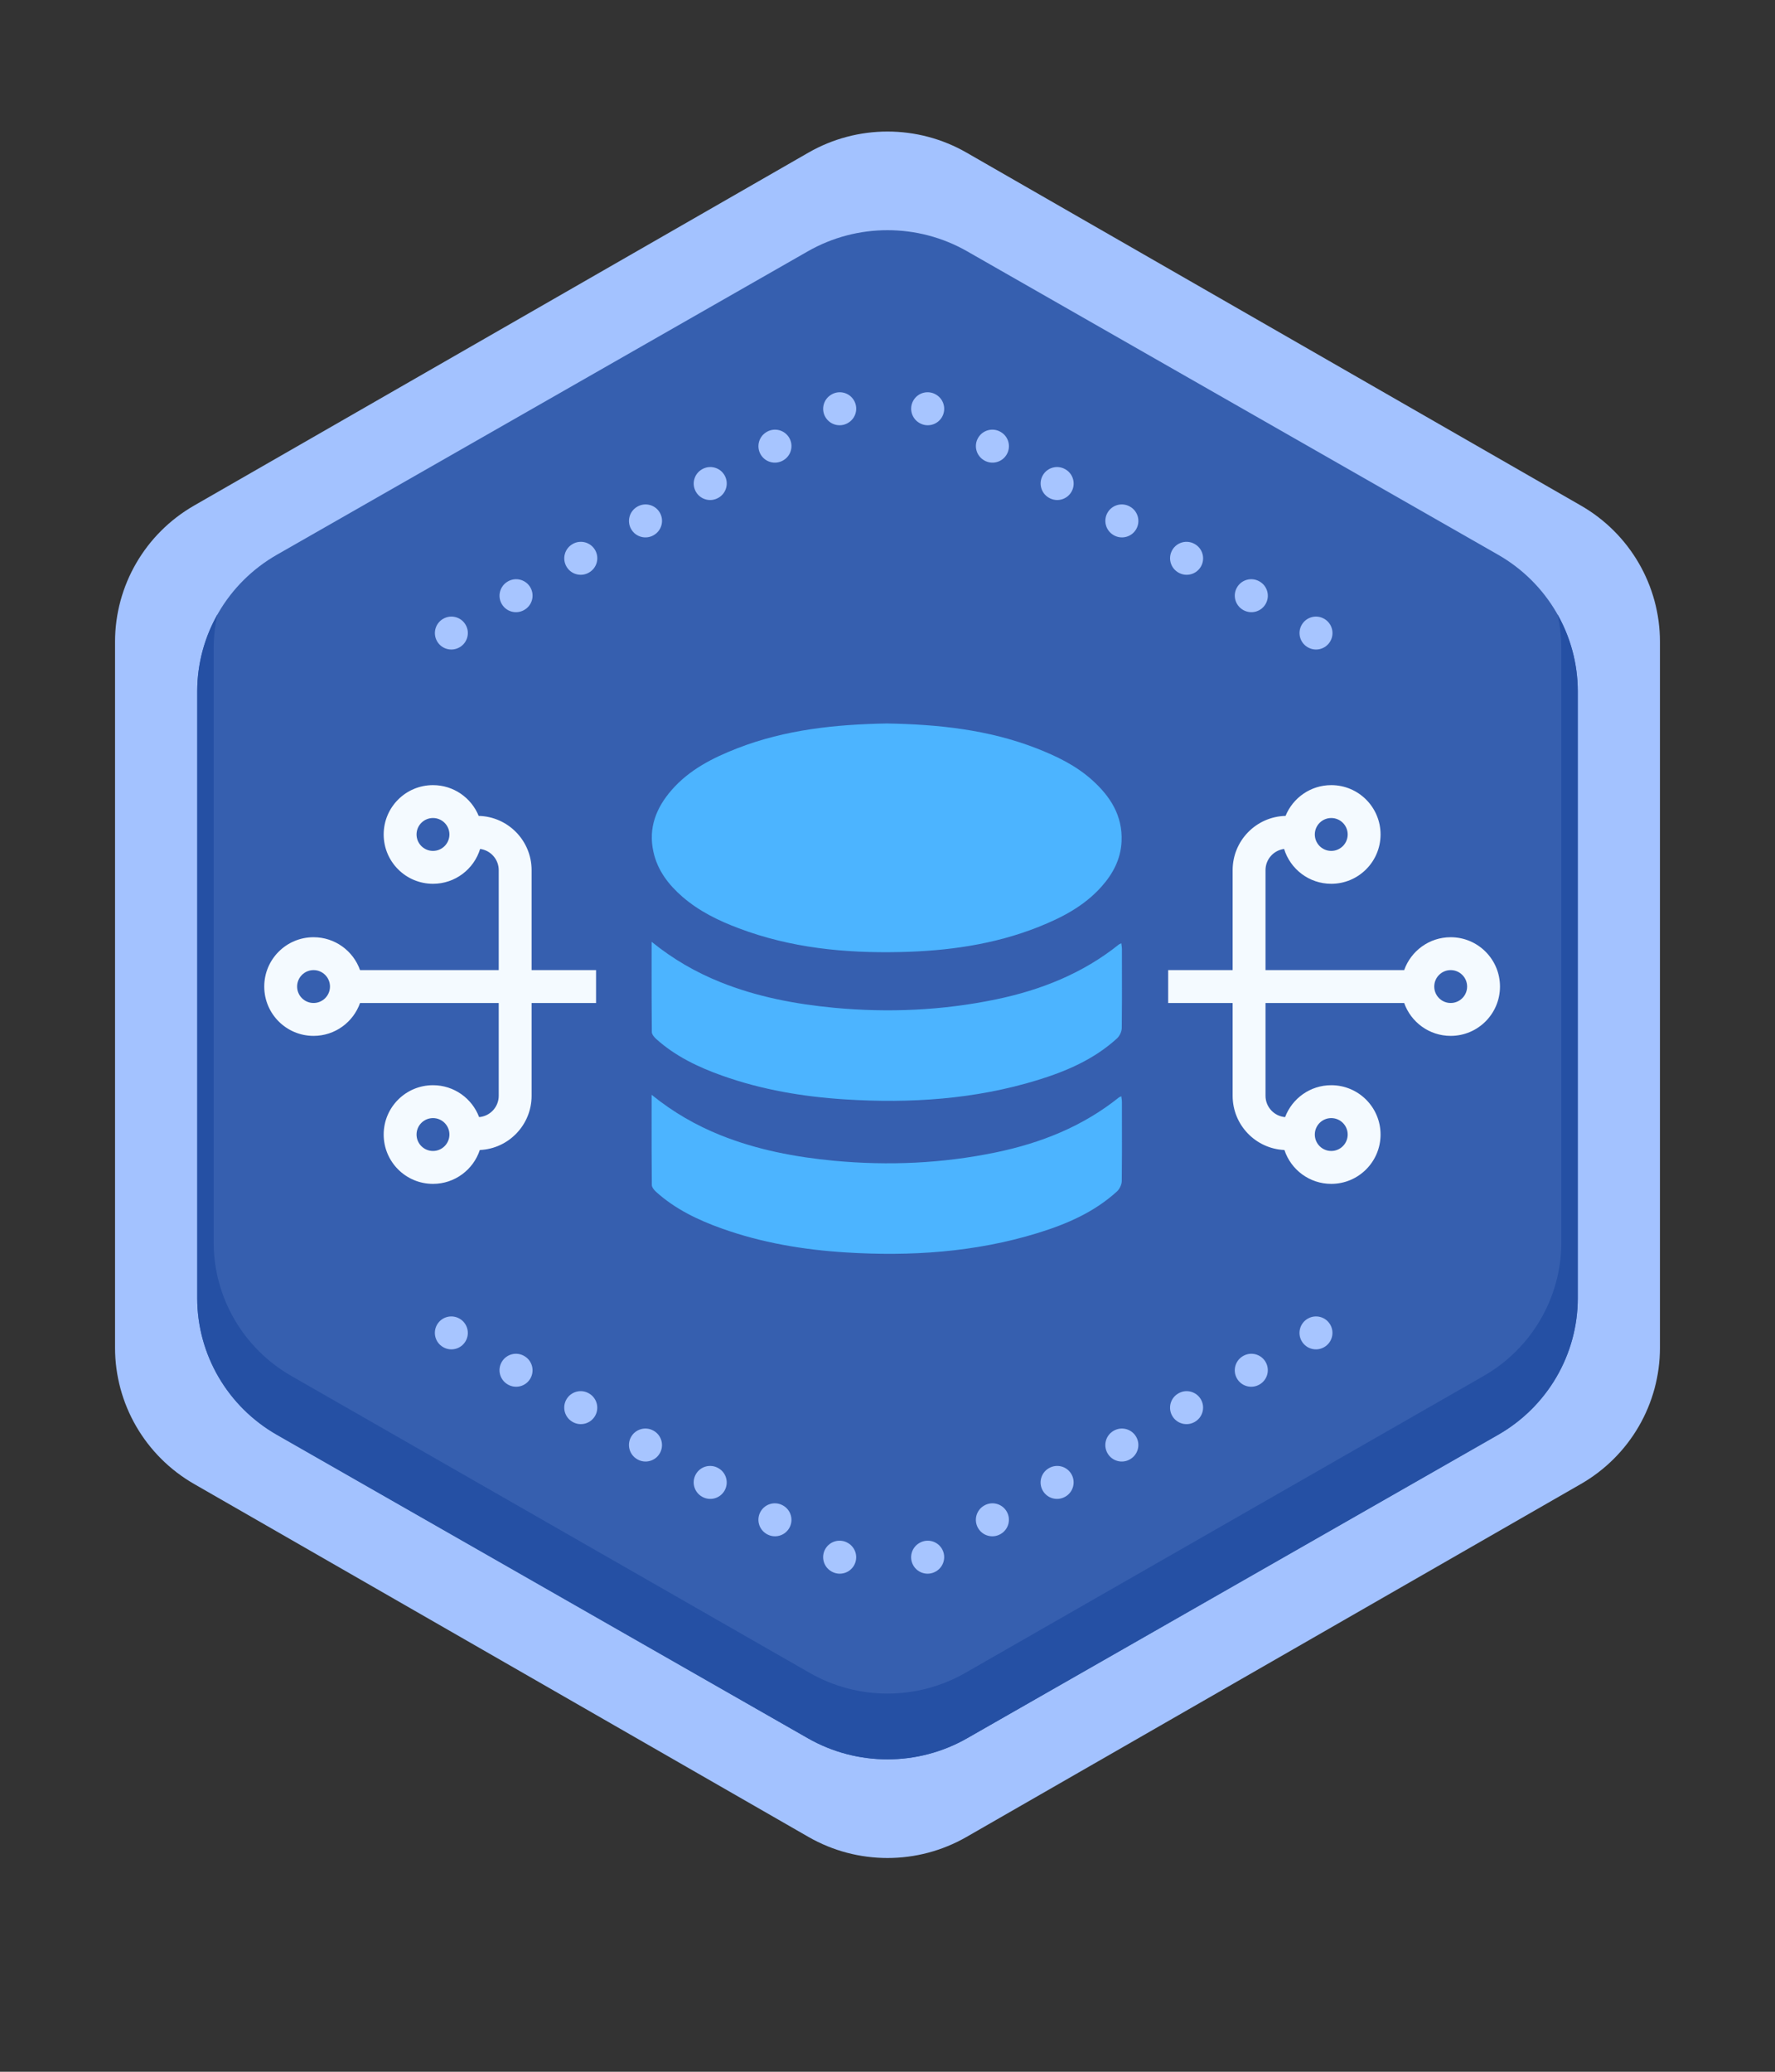 <svg width="108" height="126" viewBox="0 0 108 126" fill="none" xmlns="http://www.w3.org/2000/svg">
<rect x="0" y="0" width="108" height="126" fill="#333333" stroke="none"/>
<path d="M49.191 9.282C52.167 7.573 55.833 7.573 58.809 9.282L96.191 30.748C99.167 32.457 101 35.615 101 39.033V81.967C101 85.385 99.167 88.543 96.191 90.252L58.809 111.718C55.833 113.427 52.167 113.427 49.191 111.718L11.809 90.252C8.833 88.543 7 85.385 7 81.967V39.033C7 35.615 8.833 32.457 11.809 30.748L49.191 9.282Z" fill="#A3C2FF"/>
<path d="M49.15 15.286C52.151 13.571 55.849 13.571 58.85 15.286L91.15 33.737C94.151 35.452 96 38.62 96 42.048V78.951C96 82.38 94.151 85.548 91.15 87.263L58.85 105.714C55.849 107.429 52.151 107.429 49.15 105.714L16.85 87.263C13.849 85.548 12 82.38 12 78.951V42.048C12 38.62 13.849 35.452 16.85 33.737L49.15 15.286Z" fill="#365FAF"/>
<path d="M13.236 37.36C12.439 38.769 12 40.378 12 42.048V78.952C12 82.38 13.849 85.549 16.85 87.263L49.15 105.714C52.151 107.429 55.849 107.429 58.85 105.714L91.15 87.263C94.151 85.549 96 82.38 96 78.952V42.048C96 40.378 95.561 38.769 94.764 37.36C94.919 38.036 95 38.735 95 39.445V75.555C95 78.91 93.195 82.01 90.266 83.687L58.734 101.742C55.805 103.419 52.195 103.419 49.266 101.742L17.734 83.687C14.805 82.01 13 78.91 13 75.555V39.445C13 38.735 13.081 38.037 13.236 37.36Z" fill="#2550A4"/>
<path fill-rule="evenodd" clip-rule="evenodd" d="M51.963 24.358C52.239 24.836 52.074 25.448 51.595 25.723L51.586 25.729C51.107 26.005 50.496 25.841 50.219 25.363C49.943 24.885 50.107 24.273 50.586 23.997L50.598 23.99C51.076 23.714 51.688 23.879 51.963 24.358ZM55.572 24.358C55.848 23.879 56.459 23.714 56.938 23.99L56.95 23.997C57.428 24.273 57.592 24.885 57.316 25.363C57.04 25.841 56.428 26.005 55.95 25.729L55.94 25.723C55.462 25.448 55.297 24.836 55.572 24.358ZM48.023 26.631C48.299 27.109 48.135 27.721 47.657 27.997L47.647 28.003C47.169 28.279 46.557 28.115 46.281 27.637C46.005 27.158 46.169 26.547 46.647 26.271L46.657 26.265C47.135 25.989 47.747 26.153 48.023 26.631ZM59.513 26.631C59.789 26.153 60.4 25.989 60.879 26.265L60.888 26.271C61.367 26.547 61.531 27.158 61.254 27.637C60.978 28.115 60.367 28.279 59.888 28.003L59.879 27.997C59.4 27.721 59.236 27.109 59.513 26.631ZM44.085 28.905C44.361 29.383 44.197 29.995 43.719 30.271L43.709 30.276C43.231 30.553 42.619 30.389 42.343 29.91C42.067 29.432 42.231 28.82 42.709 28.544L42.719 28.539C43.197 28.263 43.809 28.426 44.085 28.905ZM63.451 28.905C63.727 28.426 64.338 28.263 64.817 28.539L64.827 28.544C65.305 28.82 65.469 29.432 65.193 29.91C64.916 30.389 64.305 30.553 63.827 30.276L63.817 30.271C63.339 29.995 63.175 29.383 63.451 28.905ZM40.147 31.178C40.423 31.657 40.259 32.268 39.781 32.544L39.771 32.55C39.292 32.826 38.681 32.662 38.405 32.184C38.129 31.706 38.292 31.094 38.771 30.818L38.781 30.812C39.259 30.536 39.87 30.7 40.147 31.178ZM67.389 31.178C67.665 30.7 68.277 30.536 68.755 30.812L68.765 30.818C69.243 31.094 69.407 31.706 69.131 32.184C68.855 32.662 68.243 32.826 67.765 32.55L67.755 32.544C67.277 32.268 67.113 31.657 67.389 31.178ZM36.209 33.452C36.485 33.931 36.321 34.542 35.842 34.818L35.833 34.824C35.354 35.1 34.743 34.936 34.467 34.458C34.191 33.98 34.354 33.368 34.833 33.092L34.842 33.086C35.321 32.81 35.932 32.974 36.209 33.452ZM71.327 33.452C71.603 32.974 72.215 32.81 72.693 33.086L72.703 33.092C73.181 33.368 73.345 33.98 73.069 34.458C72.793 34.936 72.181 35.1 71.703 34.824L71.693 34.818C71.215 34.542 71.051 33.931 71.327 33.452ZM32.27 35.726C32.546 36.204 32.383 36.816 31.904 37.092L31.894 37.098C31.416 37.374 30.805 37.21 30.528 36.732C30.252 36.253 30.416 35.642 30.894 35.366L30.904 35.36C31.383 35.084 31.994 35.248 32.27 35.726ZM75.265 35.726C75.541 35.248 76.153 35.084 76.631 35.36L76.641 35.366C77.12 35.642 77.283 36.253 77.007 36.732C76.731 37.21 76.12 37.374 75.641 37.098L75.631 37.092C75.153 36.816 74.989 36.204 75.265 35.726ZM28.332 38C28.608 38.478 28.444 39.09 27.966 39.366L27.961 39.368C27.483 39.645 26.871 39.481 26.595 39.002C26.319 38.524 26.483 37.913 26.961 37.636L26.966 37.634C27.444 37.358 28.056 37.521 28.332 38ZM79.204 38C79.48 37.521 80.091 37.358 80.57 37.634L80.575 37.636C81.053 37.913 81.217 38.524 80.941 39.002C80.664 39.481 80.053 39.645 79.575 39.368L79.57 39.366C79.091 39.09 78.927 38.478 79.204 38Z" fill="#A7C5FF"/>
<path fill-rule="evenodd" clip-rule="evenodd" d="M55.571 95.207C55.295 94.729 55.46 94.117 55.939 93.842L55.949 93.836C56.427 93.56 57.039 93.724 57.315 94.202C57.591 94.68 57.427 95.292 56.949 95.568L56.937 95.575C56.458 95.851 55.847 95.686 55.571 95.207ZM51.962 95.207C51.686 95.686 51.075 95.851 50.596 95.575L50.584 95.568C50.106 95.292 49.942 94.68 50.218 94.202C50.494 93.724 51.106 93.56 51.584 93.836L51.594 93.842C52.072 94.117 52.237 94.729 51.962 95.207ZM59.511 92.934C59.235 92.456 59.399 91.844 59.877 91.568L59.887 91.562C60.365 91.286 60.977 91.45 61.253 91.928C61.529 92.407 61.365 93.018 60.887 93.294L60.877 93.3C60.399 93.576 59.787 93.412 59.511 92.934ZM48.022 92.934C47.745 93.412 47.134 93.576 46.656 93.3L46.646 93.294C46.167 93.018 46.004 92.407 46.28 91.928C46.556 91.45 47.167 91.286 47.646 91.562L47.656 91.568C48.134 91.844 48.298 92.456 48.022 92.934ZM63.449 90.66C63.173 90.182 63.337 89.57 63.815 89.294L63.825 89.289C64.303 89.012 64.915 89.176 65.191 89.655C65.467 90.133 65.303 90.745 64.825 91.021L64.815 91.026C64.337 91.302 63.725 91.139 63.449 90.66ZM44.083 90.66C43.807 91.139 43.196 91.302 42.717 91.026L42.708 91.021C42.229 90.745 42.065 90.133 42.342 89.655C42.618 89.176 43.229 89.012 43.708 89.289L43.717 89.294C44.196 89.57 44.36 90.182 44.083 90.66ZM67.388 88.386C67.111 87.908 67.275 87.297 67.754 87.02L67.763 87.015C68.242 86.739 68.853 86.903 69.129 87.381C69.406 87.859 69.242 88.471 68.763 88.747L68.754 88.753C68.275 89.029 67.664 88.865 67.388 88.386ZM40.145 88.386C39.869 88.865 39.258 89.029 38.779 88.753L38.769 88.747C38.291 88.471 38.127 87.859 38.403 87.381C38.679 86.903 39.291 86.739 39.769 87.015L39.779 87.02C40.258 87.297 40.421 87.908 40.145 88.386ZM71.326 86.113C71.05 85.635 71.213 85.023 71.692 84.747L71.702 84.741C72.18 84.465 72.791 84.629 73.068 85.107C73.344 85.585 73.18 86.197 72.702 86.473L72.692 86.479C72.213 86.755 71.602 86.591 71.326 86.113ZM36.207 86.113C35.931 86.591 35.319 86.755 34.841 86.479L34.831 86.473C34.353 86.197 34.189 85.585 34.465 85.107C34.741 84.629 35.353 84.465 35.831 84.741L35.841 84.747C36.319 85.023 36.483 85.635 36.207 86.113ZM75.264 83.839C74.988 83.361 75.152 82.749 75.63 82.473L75.64 82.467C76.118 82.191 76.73 82.355 77.006 82.833C77.282 83.312 77.118 83.923 76.64 84.199L76.63 84.205C76.152 84.481 75.54 84.317 75.264 83.839ZM32.269 83.839C31.993 84.317 31.381 84.481 30.903 84.205L30.893 84.199C30.415 83.923 30.251 83.312 30.527 82.833C30.803 82.355 31.415 82.191 31.893 82.467L31.903 82.473C32.381 82.749 32.545 83.361 32.269 83.839ZM79.202 81.565C78.926 81.087 79.09 80.475 79.568 80.199L79.573 80.197C80.051 79.92 80.663 80.084 80.939 80.562C81.215 81.041 81.051 81.652 80.573 81.928L80.568 81.931C80.09 82.207 79.478 82.044 79.202 81.565ZM28.331 81.565C28.054 82.044 27.443 82.207 26.965 81.931L26.96 81.928C26.481 81.652 26.317 81.041 26.594 80.562C26.87 80.084 27.481 79.92 27.96 80.197L27.965 80.199C28.443 80.475 28.607 81.087 28.331 81.565Z" fill="#A7C5FF"/>
<path fill-rule="evenodd" clip-rule="evenodd" d="M81 53.75C79.65 53.75 78.508 52.858 78.131 51.631C77.493 51.714 77 52.26 77 52.921L77 59L85.437 59C85.849 57.835 86.96 57 88.267 57C89.924 57 91.267 58.343 91.267 60C91.267 61.657 89.924 63 88.267 63C86.96 63 85.849 62.165 85.437 61L77 61L77 66.644C77 67.326 77.525 67.885 78.192 67.94C78.621 66.806 79.716 66 81 66C82.657 66 84 67.343 84 69C84 70.657 82.657 72 81 72C79.672 72 78.546 71.137 78.151 69.941C76.397 69.863 75 68.416 75 66.644L75 61H71.078V59H75L75 52.921C75 51.125 76.434 49.664 78.22 49.621C78.666 48.524 79.743 47.75 81 47.75C82.657 47.75 84 49.093 84 50.75C84 52.407 82.657 53.75 81 53.75ZM80 50.75C80 51.302 80.448 51.75 81 51.75C81.552 51.75 82 51.302 82 50.75C82 50.198 81.552 49.75 81 49.75C80.448 49.75 80 50.198 80 50.75ZM81 70C80.448 70 80 69.552 80 69C80 68.448 80.448 68 81 68C81.552 68 82 68.448 82 69C82 69.552 81.552 70 81 70ZM88.267 61C87.714 61 87.267 60.552 87.267 60C87.267 59.448 87.714 59 88.267 59C88.819 59 89.267 59.448 89.267 60C89.267 60.552 88.819 61 88.267 61Z" fill="#F4FAFF"/>
<path fill-rule="evenodd" clip-rule="evenodd" d="M26.345 53.75C27.695 53.75 28.837 52.858 29.213 51.631C29.852 51.714 30.345 52.26 30.345 52.921L30.345 59L21.907 59C21.496 57.835 20.384 57 19.078 57C17.421 57 16.078 58.343 16.078 60C16.078 61.657 17.421 63 19.078 63C20.384 63 21.496 62.165 21.907 61L30.345 61V66.644C30.345 67.326 29.82 67.885 29.152 67.94C28.724 66.806 27.628 66 26.345 66C24.688 66 23.345 67.343 23.345 69C23.345 70.657 24.688 72 26.345 72C27.673 72 28.799 71.137 29.194 69.941C30.947 69.863 32.345 68.416 32.345 66.644V61H36.267V59H32.345V52.921C32.345 51.125 30.911 49.664 29.125 49.621C28.679 48.524 27.602 47.75 26.345 47.75C24.688 47.75 23.345 49.093 23.345 50.75C23.345 52.407 24.688 53.75 26.345 53.75ZM27.345 50.75C27.345 51.302 26.897 51.75 26.345 51.75C25.792 51.75 25.345 51.302 25.345 50.75C25.345 50.198 25.792 49.75 26.345 49.75C26.897 49.75 27.345 50.198 27.345 50.75ZM26.345 70C26.897 70 27.345 69.552 27.345 69C27.345 68.448 26.897 68 26.345 68C25.792 68 25.345 68.448 25.345 69C25.345 69.552 25.792 70 26.345 70ZM19.078 61C19.63 61 20.078 60.552 20.078 60C20.078 59.448 19.63 59 19.078 59C18.526 59 18.078 59.448 18.078 60C18.078 60.552 18.526 61 19.078 61Z" fill="#F4FAFF"/>
<path d="M53.957 44C57.055 44.053 60.125 44.368 63.057 45.508C64.288 45.988 65.476 46.559 66.471 47.459C67.56 48.444 68.309 49.606 68.242 51.161C68.196 52.252 67.714 53.15 67.008 53.938C65.958 55.11 64.61 55.808 63.185 56.375C60.472 57.453 57.632 57.84 54.74 57.902C51.403 57.974 48.121 57.653 44.965 56.462C43.727 55.998 42.545 55.424 41.529 54.546C40.676 53.807 40.006 52.938 39.758 51.809C39.435 50.354 39.927 49.123 40.866 48.048C41.953 46.802 43.377 46.088 44.873 45.505C47.795 44.371 50.85 44.056 53.957 44Z" fill="#4CB4FF"/>
<path d="M39.651 57.281C40.977 58.353 42.346 59.132 43.82 59.727C46.052 60.625 48.385 61.068 50.761 61.292C54.068 61.6 57.359 61.454 60.613 60.778C63.333 60.211 65.872 59.207 68.076 57.443C68.096 57.427 68.121 57.416 68.156 57.401C68.176 57.392 68.199 57.382 68.227 57.368C68.231 57.407 68.237 57.445 68.241 57.48C68.253 57.564 68.264 57.641 68.264 57.717C68.264 58.145 68.264 58.572 68.265 58.999C68.268 60.173 68.27 61.348 68.254 62.523C68.251 62.738 68.122 63.009 67.963 63.155C66.575 64.421 64.899 65.144 63.14 65.686C59.317 66.861 55.4 67.113 51.434 66.864C48.873 66.702 46.359 66.281 43.93 65.415C42.475 64.897 41.093 64.237 39.924 63.187C39.804 63.078 39.663 62.909 39.66 62.766C39.645 61.336 39.646 59.907 39.647 58.426C39.647 58.051 39.648 57.673 39.648 57.291L39.651 57.281Z" fill="#4CB4FF"/>
<path d="M43.82 69.032C42.346 68.436 40.977 67.657 39.651 66.585L39.648 66.595C39.648 66.977 39.647 67.355 39.647 67.73C39.646 69.211 39.645 70.64 39.66 72.07C39.663 72.213 39.804 72.382 39.924 72.491C41.093 73.541 42.475 74.201 43.93 74.719C46.359 75.585 48.873 76.006 51.434 76.168C55.4 76.417 59.317 76.165 63.14 74.99C64.899 74.448 66.575 73.725 67.963 72.46C68.122 72.313 68.251 72.042 68.254 71.827C68.27 70.652 68.268 69.478 68.265 68.303C68.264 67.876 68.264 67.449 68.264 67.022C68.264 66.945 68.253 66.869 68.241 66.785C68.237 66.749 68.231 66.712 68.227 66.672C68.199 66.686 68.176 66.696 68.156 66.705C68.121 66.721 68.096 66.731 68.076 66.747C65.872 68.511 63.333 69.515 60.613 70.082C57.359 70.758 54.068 70.904 50.761 70.596C48.385 70.372 46.052 69.929 43.82 69.032Z" fill="#4CB4FF"/>
</svg>
